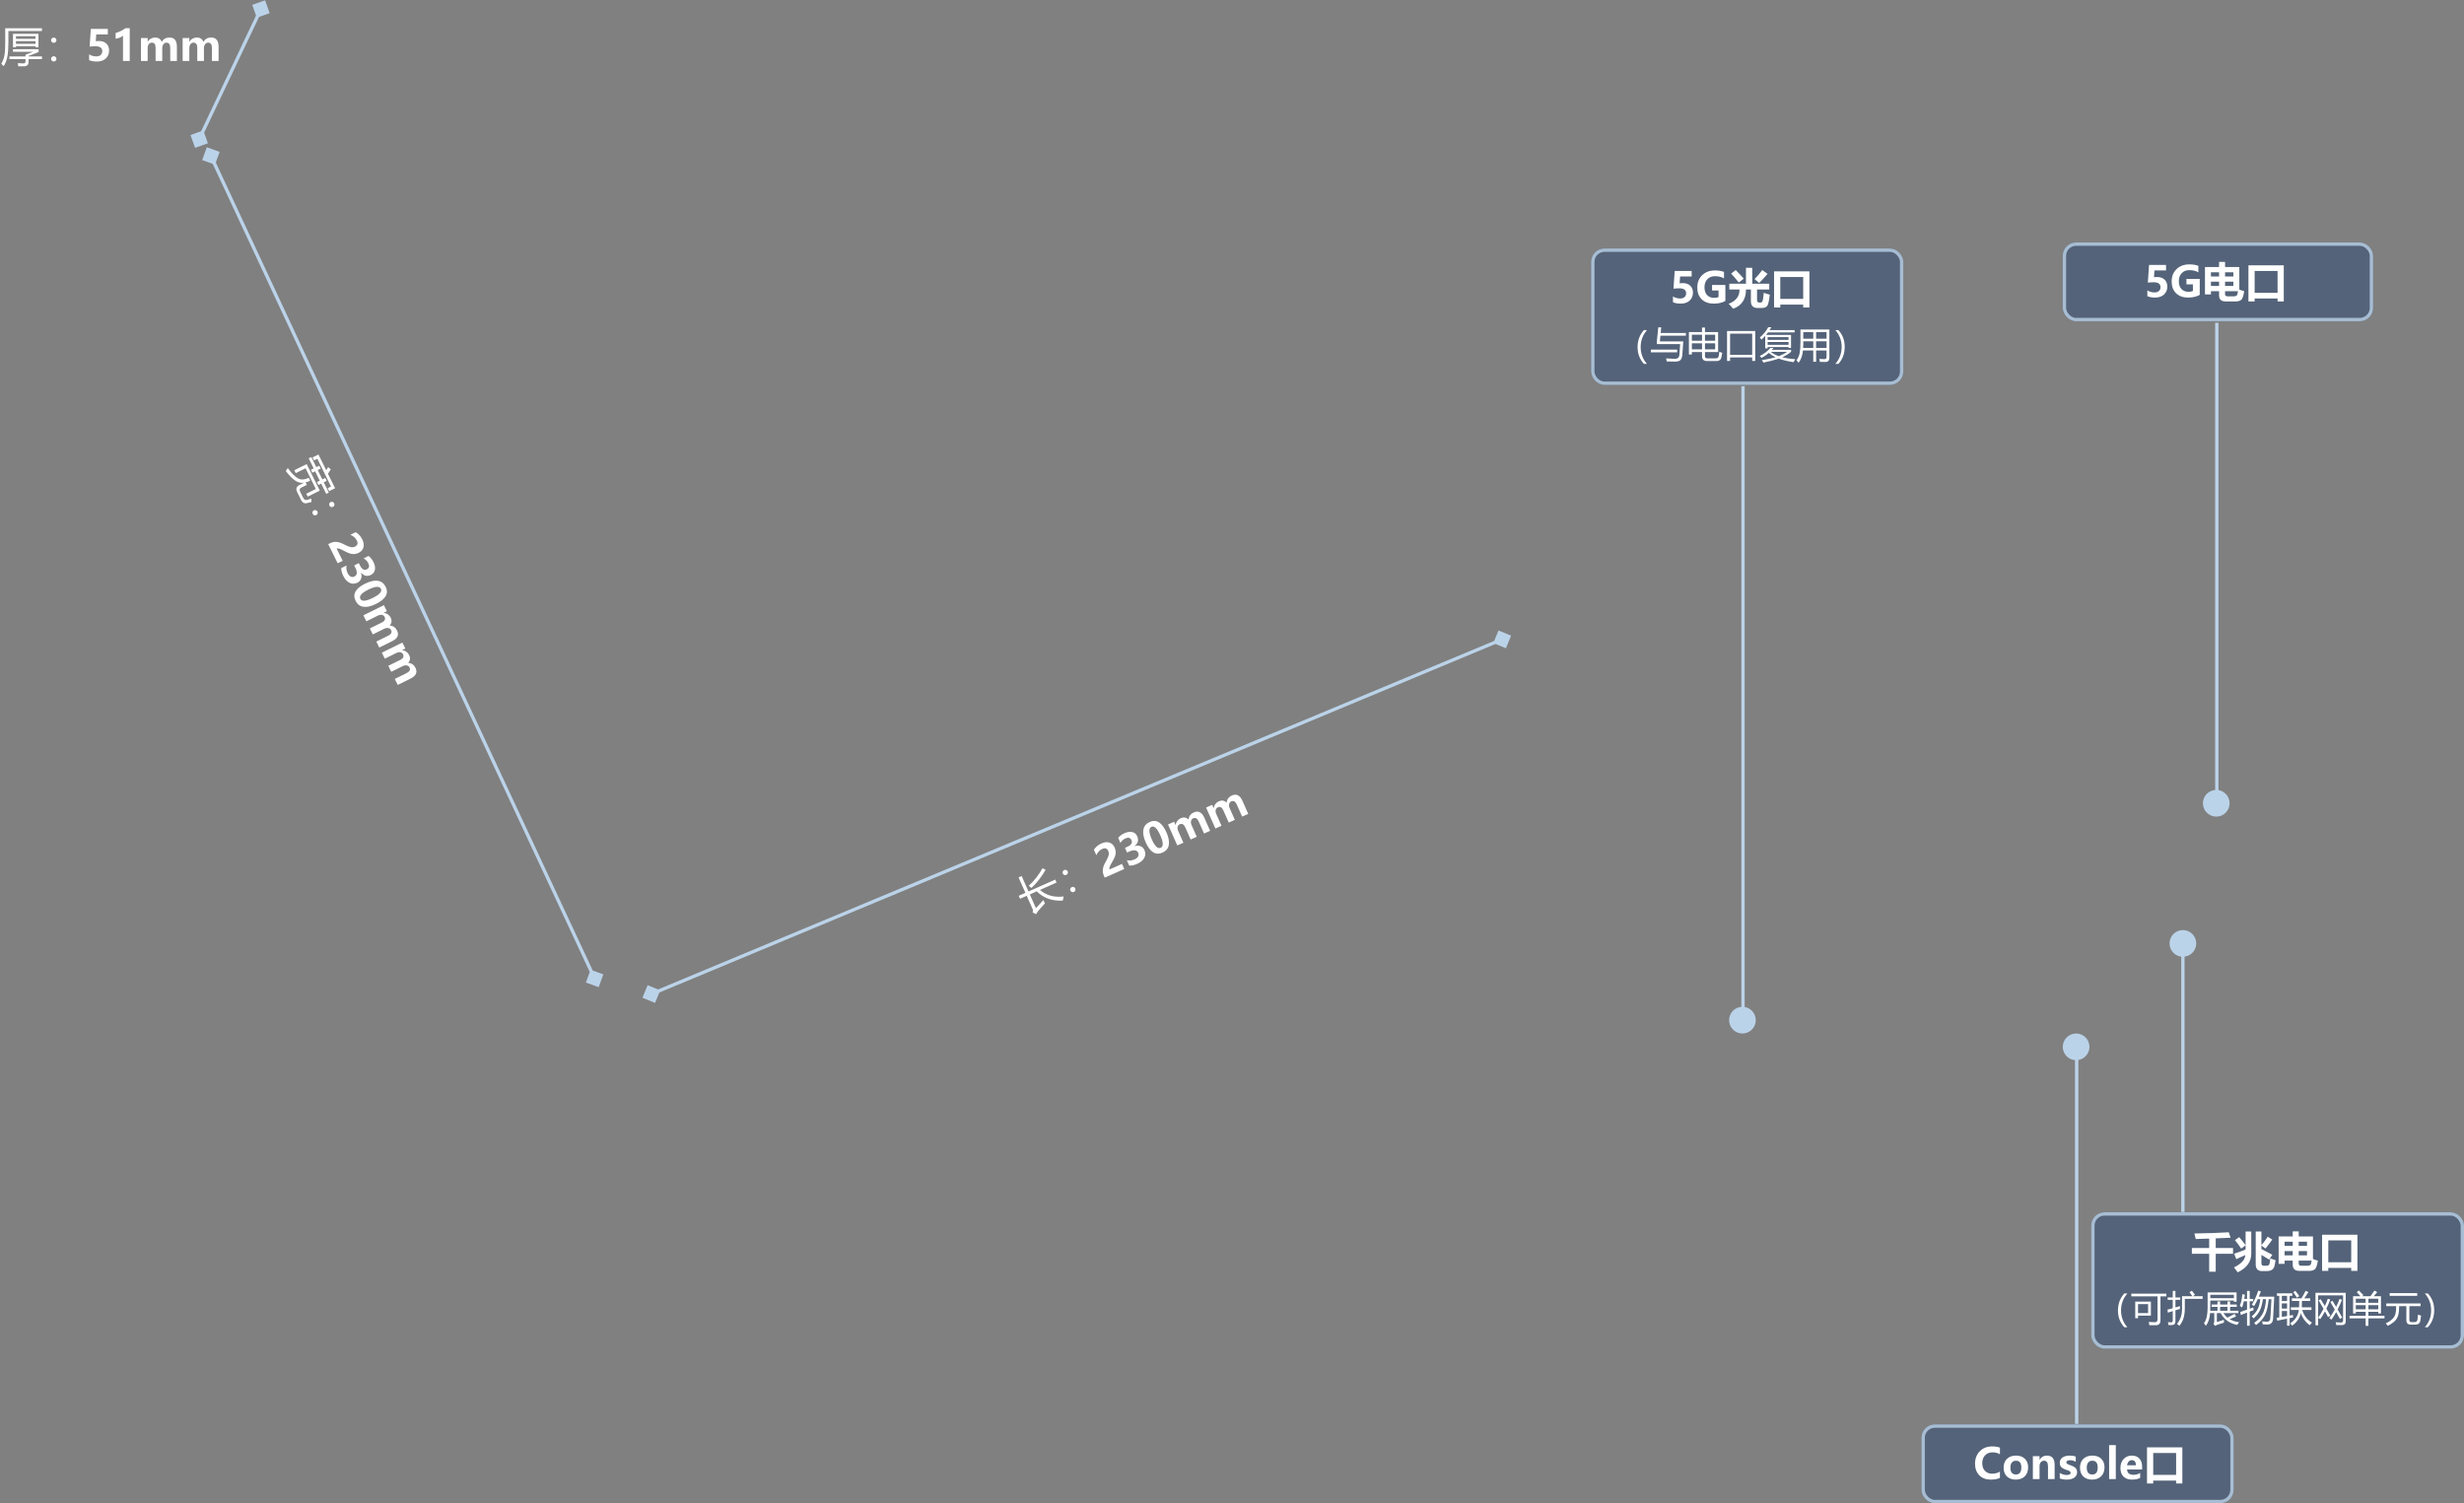 <svg width="813" height="496" viewBox="0 0 813 496" fill="none" xmlns="http://www.w3.org/2000/svg">
<rect x="0" y="0" width="813" height="496" fill="#808080" stroke="none"/>
<path d="M68.24 48.584L66.704 52.808L70.928 54.344L72.464 50.12L68.24 48.584ZM197.537 325.729L199.074 321.506L194.85 319.969L193.314 324.193L197.537 325.729ZM69.085 51.697L195.695 323.082L196.693 322.617L70.083 51.231L69.085 51.697Z" fill="#BBD3E9"/>
<path d="M498.587 209.74L494.431 208.03L492.72 212.186L496.876 213.897L498.587 209.74ZM211.976 329.22L216.133 330.931L217.843 326.774L213.687 325.064L211.976 329.22ZM495.442 210.455L214.698 327.489L215.122 328.505L495.865 211.471L495.442 210.455Z" fill="#BBD3E9"/>
<path d="M102.351 158.623C101.816 158.867 101.309 159.046 100.832 159.159L101.244 159.993L99.417 160.895C98.861 161.169 98.727 161.597 99.013 162.177L99.994 164.163C100.296 164.776 100.666 165.051 101.102 164.988C101.449 164.928 101.972 164.762 102.67 164.488C102.685 164.847 102.724 165.224 102.787 165.62C102.134 165.82 101.607 165.958 101.207 166.034C100.391 166.193 99.763 165.827 99.323 164.936L98.034 162.325C97.526 161.295 97.79 160.524 98.828 160.012L100.355 159.258C98.514 159.679 96.495 158.394 94.296 155.403C94.538 155.09 94.756 154.77 94.949 154.44C96.269 156.249 97.447 157.41 98.484 157.925C99.432 158.382 100.563 158.296 101.879 157.667L102.351 158.623ZM102.714 150.805L104.361 154.139L105.329 153.661L105.801 154.617L104.833 155.095L106.358 158.184L107.327 157.706L107.799 158.662L106.83 159.141L108.501 162.524L107.643 162.948L105.972 159.564L105.053 160.018L104.581 159.062L105.5 158.608L103.975 155.519L103.055 155.973L102.583 155.017L103.502 154.563L101.856 151.228L102.714 150.805ZM101.198 153.139L105.52 161.892L101.524 163.865L101.052 162.909L104.202 161.353L100.825 154.513L97.576 156.117L97.104 155.16L101.198 153.139ZM105.079 149.973L107.636 155.152C107.868 154.819 108.083 154.482 108.28 154.14L109.157 154.866C108.842 155.403 108.529 155.89 108.217 156.329L110.569 161.091L108.619 162.054L108.135 161.073L109.226 160.534L104.705 151.377L103.614 151.916L103.129 150.935L105.079 149.973ZM110.256 166.064C110.363 166.28 110.379 166.504 110.305 166.734C110.23 166.964 110.087 167.131 109.874 167.236C109.662 167.341 109.441 167.356 109.211 167.282C108.985 167.205 108.816 167.054 108.705 166.83C108.595 166.605 108.577 166.38 108.654 166.154C108.734 165.926 108.881 165.759 109.094 165.655C109.306 165.55 109.526 165.537 109.754 165.618C109.982 165.699 110.149 165.847 110.256 166.064ZM104.734 168.791C104.841 169.007 104.857 169.231 104.782 169.461C104.708 169.69 104.562 169.859 104.346 169.966C104.125 170.075 103.901 170.089 103.673 170.008C103.449 169.926 103.284 169.776 103.177 169.559C103.07 169.343 103.052 169.121 103.122 168.893C103.196 168.663 103.344 168.493 103.565 168.384C103.781 168.277 104.004 168.264 104.231 168.345C104.459 168.426 104.627 168.574 104.734 168.791ZM111.074 181.014L113.062 185.042L111.414 185.856L108.296 179.542L109.001 179.194C109.496 178.95 109.992 178.817 110.489 178.795C110.988 178.777 111.493 178.841 112.001 178.986C112.514 179.129 113.173 179.419 113.978 179.855C114.738 180.242 115.355 180.471 115.827 180.543C116.304 180.613 116.74 180.55 117.137 180.354C117.991 179.932 118.188 179.256 117.728 178.324C117.324 177.507 116.612 176.888 115.591 176.467L117.356 175.595C118.301 176.16 119.029 176.96 119.539 177.994C120.007 178.942 120.134 179.811 119.921 180.603C119.711 181.393 119.181 181.998 118.331 182.417C117.857 182.651 117.388 182.784 116.926 182.814C116.467 182.842 115.995 182.788 115.511 182.651C115.027 182.514 114.385 182.228 113.586 181.794C112.812 181.379 112.245 181.122 111.887 181.025C111.529 180.927 111.258 180.924 111.074 181.014ZM114.342 186.583C114.181 187.45 114.309 188.307 114.726 189.153C114.991 189.688 115.319 190.054 115.711 190.252C116.104 190.45 116.519 190.44 116.956 190.225C117.405 190.003 117.656 189.645 117.707 189.152C117.761 188.663 117.621 188.082 117.288 187.408L116.87 186.562L118.396 185.808L118.781 186.587C119.41 187.861 120.154 188.287 121.012 187.863C121.821 187.464 121.985 186.776 121.503 185.799C121.188 185.162 120.674 184.646 119.96 184.251L121.597 183.443C122.259 183.929 122.809 184.615 123.247 185.502C123.691 186.401 123.842 187.233 123.702 187.999C123.566 188.763 123.13 189.326 122.394 189.689C121.152 190.303 120.061 190.059 119.121 188.958L119.09 188.973C119.343 189.671 119.361 190.32 119.144 190.92C118.931 191.518 118.531 191.963 117.942 192.253C117.039 192.699 116.171 192.716 115.337 192.305C114.506 191.897 113.819 191.143 113.276 190.044C112.794 189.067 112.567 188.201 112.595 187.445L114.342 186.583ZM120.451 192.593C122.093 191.782 123.497 191.465 124.662 191.642C125.827 191.819 126.692 192.48 127.257 193.624C128.334 195.806 127.259 197.694 124.031 199.288C122.441 200.073 121.067 200.383 119.908 200.218C118.753 200.051 117.899 199.408 117.346 198.288C116.245 196.057 117.28 194.159 120.451 192.593ZM121.489 194.573C119.299 195.655 118.435 196.663 118.897 197.599C119.351 198.518 120.706 198.421 122.961 197.308C125.225 196.19 126.136 195.183 125.694 194.288C125.22 193.328 123.818 193.423 121.489 194.573ZM125.145 213.665L124.17 211.691L128.038 209.782C129.076 209.269 129.408 208.635 129.035 207.879C128.861 207.528 128.56 207.313 128.13 207.236C127.701 207.158 127.259 207.231 126.805 207.455L123.005 209.332L122.031 207.358L125.947 205.424C126.952 204.928 127.27 204.306 126.901 203.558C126.718 203.186 126.419 202.962 126.006 202.887C125.599 202.813 125.148 202.899 124.653 203.143L120.871 205.01L119.894 203.03L126.673 199.683L127.651 201.663L126.59 202.187L126.602 202.211C127.108 202.256 127.563 202.423 127.969 202.71C128.38 202.995 128.692 203.355 128.906 203.788C129.376 204.74 129.271 205.603 128.59 206.376C129.702 206.477 130.505 207.026 130.997 208.023C131.725 209.499 131.178 210.686 129.356 211.586L125.145 213.665ZM131.234 225.998L130.259 224.024L134.127 222.114C135.165 221.602 135.497 220.968 135.124 220.212C134.951 219.86 134.649 219.646 134.219 219.568C133.79 219.49 133.348 219.564 132.895 219.788L129.094 221.664L128.12 219.69L132.037 217.756C133.042 217.26 133.36 216.638 132.991 215.89C132.807 215.518 132.508 215.295 132.095 215.219C131.688 215.146 131.237 215.231 130.743 215.475L126.961 217.343L125.983 215.363L132.762 212.016L133.74 213.996L132.679 214.519L132.692 214.544C133.197 214.589 133.652 214.755 134.059 215.043C134.469 215.328 134.781 215.687 134.995 216.12C135.465 217.073 135.36 217.935 134.679 218.708C135.792 218.81 136.594 219.359 137.086 220.356C137.815 221.831 137.267 223.019 135.445 223.918L131.234 225.998Z" fill="white"/>
<path d="M4.284 11.161H12.692V15.591H11.708V15.249H5.269V15.591H4.284V11.161ZM3.108 18.612H8.413V18.052L10.97 17.081H4.271V16.233H12.747V17.177L9.425 18.448V18.612H13.854V19.487H9.425V20.458C9.425 21.397 8.905 21.87 7.866 21.88C7.465 21.88 6.854 21.875 6.034 21.866C5.989 21.501 5.938 21.16 5.884 20.841C6.485 20.895 7.087 20.923 7.688 20.923C8.172 20.923 8.413 20.708 8.413 20.28V19.487H3.108V18.612ZM2.767 13.882C2.767 15.723 2.671 17.236 2.479 18.421C2.27 19.697 1.846 20.841 1.208 21.852C0.971 21.552 0.711 21.283 0.429 21.046C0.93 20.198 1.272 19.291 1.454 18.325C1.636 17.359 1.728 15.964 1.728 14.141V9.329H13.841V10.231H2.767V13.882ZM5.269 14.456H11.708V13.581H5.269V14.456ZM11.708 11.954H5.269V12.815H11.708V11.954ZM17.737 12.398C17.979 12.398 18.186 12.482 18.359 12.651C18.533 12.82 18.619 13.023 18.619 13.259C18.619 13.496 18.535 13.702 18.366 13.875C18.198 14.043 17.988 14.128 17.737 14.128C17.487 14.128 17.277 14.043 17.108 13.875C16.94 13.702 16.855 13.496 16.855 13.259C16.855 13.023 16.942 12.82 17.115 12.651C17.288 12.482 17.496 12.398 17.737 12.398ZM17.737 18.557C17.979 18.557 18.186 18.642 18.359 18.81C18.533 18.979 18.619 19.184 18.619 19.425C18.619 19.672 18.533 19.879 18.359 20.048C18.186 20.212 17.979 20.294 17.737 20.294C17.496 20.294 17.288 20.212 17.115 20.048C16.942 19.879 16.855 19.672 16.855 19.425C16.855 19.184 16.942 18.979 17.115 18.81C17.288 18.642 17.496 18.557 17.737 18.557ZM29.406 19.849V17.942C30.14 18.389 30.922 18.612 31.751 18.612C32.375 18.612 32.863 18.459 33.214 18.154C33.569 17.844 33.747 17.427 33.747 16.903C33.747 15.805 32.995 15.256 31.491 15.256C30.935 15.256 30.295 15.297 29.57 15.379L29.967 9.534H35.572V11.352H31.751L31.601 13.581C31.979 13.549 32.328 13.533 32.647 13.533C33.681 13.533 34.497 13.816 35.094 14.381C35.695 14.946 35.996 15.711 35.996 16.677C35.996 17.744 35.634 18.617 34.909 19.296C34.185 19.97 33.2 20.307 31.956 20.307C30.949 20.307 30.099 20.155 29.406 19.849ZM42.805 9.302V20.123H40.583V11.79C40.31 12.027 39.936 12.241 39.462 12.432C38.988 12.619 38.553 12.735 38.156 12.781V10.887C39.405 10.523 40.485 9.994 41.397 9.302H42.805ZM58.37 20.123H56.169V15.809C56.169 14.652 55.747 14.073 54.904 14.073C54.512 14.073 54.187 14.248 53.927 14.599C53.667 14.95 53.537 15.379 53.537 15.884V20.123H51.336V15.755C51.336 14.633 50.919 14.073 50.085 14.073C49.67 14.073 49.338 14.242 49.087 14.579C48.841 14.912 48.718 15.354 48.718 15.905V20.123H46.51V12.562H48.718V13.745H48.745C49.009 13.312 49.36 12.977 49.798 12.74C50.235 12.498 50.696 12.378 51.179 12.378C52.241 12.378 52.967 12.854 53.359 13.806C53.943 12.854 54.79 12.378 55.902 12.378C57.547 12.378 58.37 13.394 58.37 15.427V20.123ZM72.124 20.123H69.923V15.809C69.923 14.652 69.501 14.073 68.658 14.073C68.266 14.073 67.94 14.248 67.681 14.599C67.421 14.95 67.291 15.379 67.291 15.884V20.123H65.09V15.755C65.09 14.633 64.673 14.073 63.839 14.073C63.424 14.073 63.092 14.242 62.841 14.579C62.595 14.912 62.472 15.354 62.472 15.905V20.123H60.264V12.562H62.472V13.745H62.499C62.763 13.312 63.114 12.977 63.552 12.74C63.989 12.498 64.45 12.378 64.933 12.378C65.995 12.378 66.721 12.854 67.113 13.806C67.697 12.854 68.544 12.378 69.656 12.378C71.301 12.378 72.124 13.394 72.124 15.427V20.123Z" fill="white"/>
<path d="M336.136 295.58L338.335 294.603L336.07 289.506L337.095 289.05L339.36 294.148L348.18 290.229L348.613 291.203L343.141 293.635C345.196 295.454 347.805 296.175 350.969 295.797C350.852 296.298 350.75 296.752 350.662 297.16C347.16 297.35 344.299 296.332 342.079 294.107L339.793 295.123L341.802 299.645C342.582 298.84 343.393 297.951 344.237 296.978C344.411 297.369 344.594 297.737 344.787 298.08C343.977 298.928 343.218 299.779 342.51 300.633C342.258 300.964 342.041 301.305 341.858 301.656L340.68 301.027C340.864 300.676 340.87 300.309 340.7 299.926L338.768 295.578L336.569 296.555L336.136 295.58ZM339.432 292.291C341.19 290.682 342.709 288.745 343.987 286.482L344.998 287.005C343.681 289.295 342.126 291.293 340.33 292.999C340.071 292.775 339.772 292.539 339.432 292.291ZM351.124 287.088C351.344 286.99 351.568 286.983 351.795 287.067C352.022 287.151 352.183 287.301 352.279 287.517C352.375 287.734 352.382 287.956 352.298 288.182C352.212 288.405 352.055 288.567 351.826 288.669C351.597 288.771 351.371 288.779 351.148 288.693C350.924 288.603 350.764 288.45 350.668 288.234C350.571 288.017 350.568 287.796 350.658 287.572C350.748 287.348 350.903 287.186 351.124 287.088ZM353.625 292.717C353.845 292.619 354.069 292.612 354.296 292.695C354.522 292.779 354.685 292.931 354.783 293.152C354.883 293.377 354.888 293.602 354.798 293.826C354.707 294.046 354.55 294.206 354.33 294.304C354.109 294.402 353.886 294.411 353.661 294.331C353.434 294.248 353.271 294.093 353.171 293.868C353.073 293.648 353.069 293.425 353.159 293.201C353.249 292.976 353.404 292.815 353.625 292.717ZM366.095 286.877L370.199 285.053L370.946 286.734L364.512 289.593L364.192 288.874C363.968 288.37 363.856 287.869 363.854 287.371C363.856 286.872 363.94 286.371 364.106 285.868C364.27 285.361 364.586 284.715 365.054 283.928C365.472 283.184 365.726 282.578 365.817 282.108C365.905 281.635 365.86 281.196 365.681 280.792C365.294 279.922 364.626 279.698 363.676 280.12C362.843 280.49 362.196 281.176 361.734 282.179L360.935 280.38C361.538 279.459 362.366 278.764 363.42 278.296C364.386 277.867 365.26 277.775 366.043 278.021C366.823 278.263 367.406 278.816 367.791 279.683C368.005 280.166 368.118 280.639 368.13 281.103C368.14 281.562 368.066 282.031 367.91 282.51C367.753 282.988 367.442 283.618 366.976 284.398C366.53 285.155 366.25 285.711 366.138 286.065C366.026 286.419 366.012 286.689 366.095 286.877ZM371.791 283.837C372.651 284.034 373.512 283.94 374.374 283.557C374.92 283.315 375.299 283.001 375.513 282.617C375.726 282.233 375.734 281.819 375.536 281.373C375.332 280.915 374.985 280.65 374.495 280.579C374.009 280.506 373.422 280.622 372.735 280.927L371.872 281.31L371.181 279.755L371.975 279.402C373.274 278.825 373.729 278.099 373.341 277.224C372.974 276.4 372.294 276.208 371.298 276.651C370.649 276.939 370.112 277.432 369.689 278.129L368.947 276.461C369.46 275.819 370.168 275.298 371.072 274.896C371.988 274.489 372.826 274.371 373.585 274.542C374.343 274.709 374.888 275.168 375.221 275.917C375.784 277.183 375.496 278.264 374.358 279.159L374.371 279.19C375.079 278.965 375.729 278.973 376.32 279.214C376.909 279.451 377.336 279.87 377.603 280.469C378.012 281.39 377.994 282.258 377.549 283.074C377.107 283.889 376.327 284.545 375.206 285.043C374.211 285.485 373.336 285.676 372.582 285.618L371.791 283.837ZM378.044 277.977C377.3 276.303 377.04 274.887 377.264 273.731C377.488 272.574 378.183 271.736 379.349 271.218C381.573 270.23 383.416 271.381 384.878 274.671C385.598 276.291 385.852 277.677 385.641 278.828C385.427 279.975 384.75 280.802 383.609 281.309C381.335 282.32 379.48 281.209 378.044 277.977ZM380.065 277.019C381.056 279.252 382.029 280.156 382.983 279.732C383.92 279.316 383.878 277.958 382.856 275.659C381.831 273.352 380.862 272.401 379.95 272.806C378.972 273.241 379.01 274.646 380.065 277.019ZM399.289 274.14L397.277 275.034L395.526 271.092C395.056 270.034 394.436 269.677 393.665 270.019C393.307 270.178 393.08 270.471 392.986 270.897C392.891 271.323 392.946 271.767 393.151 272.229L394.872 276.103L392.861 276.996L391.087 273.005C390.632 271.98 390.023 271.637 389.261 271.976C388.882 272.144 388.646 272.433 388.554 272.843C388.464 273.247 388.532 273.701 388.755 274.205L390.468 278.059L388.45 278.956L385.38 272.047L387.398 271.15L387.878 272.231L387.903 272.22C387.969 271.717 388.154 271.268 388.457 270.874C388.759 270.476 389.131 270.178 389.572 269.982C390.542 269.551 391.4 269.691 392.145 270.403C392.291 269.295 392.873 268.516 393.889 268.064C395.392 267.396 396.557 267.991 397.382 269.848L399.289 274.14ZM411.858 268.555L409.846 269.449L408.095 265.507C407.625 264.45 407.005 264.092 406.234 264.434C405.876 264.593 405.649 264.886 405.555 265.312C405.46 265.738 405.515 266.182 405.72 266.645L407.441 270.518L405.43 271.412L403.656 267.42C403.201 266.395 402.592 266.052 401.83 266.391C401.451 266.559 401.215 266.849 401.123 267.259C401.034 267.662 401.101 268.116 401.324 268.62L403.037 272.475L401.019 273.371L397.949 266.462L399.967 265.566L400.447 266.646L400.472 266.635C400.538 266.132 400.723 265.684 401.026 265.289C401.328 264.891 401.7 264.594 402.141 264.398C403.112 263.966 403.969 264.107 404.714 264.818C404.86 263.711 405.442 262.931 406.458 262.48C407.961 261.812 409.126 262.406 409.951 264.264L411.858 268.555Z" fill="white"/>
<path d="M87.46 0.104L83.227 1.613L84.736 5.847L88.97 4.338L87.46 0.104ZM64.368 48.784L68.602 47.275L67.093 43.041L62.859 44.551L64.368 48.784ZM85.601 2.74L65.233 45.677L66.228 46.149L86.596 3.212L85.601 2.74Z" fill="#BBD3E9"/>
<rect x="525" y="82" width="103" height="45" rx="4.404" fill="#385075" fill-opacity="0.6"/>
<rect x="525.55" y="82.55" width="101.899" height="43.899" rx="3.853" stroke="#BBD3E9" stroke-opacity="0.8" stroke-width="1.101"/>
<rect x="680.614" y="80" width="102.389" height="26" rx="4.404" fill="#385075" fill-opacity="0.6"/>
<rect x="681.164" y="80.55" width="101.288" height="24.899" rx="3.853" stroke="#BBD3E9" stroke-opacity="0.8" stroke-width="1.101"/>
<rect x="690" y="400" width="123" height="45" rx="4.404" fill="#385075" fill-opacity="0.6"/>
<rect x="690.55" y="400.55" width="121.899" height="43.899" rx="3.853" stroke="#BBD3E9" stroke-opacity="0.8" stroke-width="1.101"/>
<rect x="634" y="470" width="103" height="26" rx="4.404" fill="#385075" fill-opacity="0.6"/>
<rect x="634.55" y="470.55" width="101.899" height="24.899" rx="3.853" stroke="#BBD3E9" stroke-opacity="0.8" stroke-width="1.101"/>
<path d="M575.106 127.43L575.106 338.813" stroke="#BBD3E9" stroke-width="1.101"/>
<path d="M731.441 106.512L731.441 262.297" stroke="#BBD3E9" stroke-width="1.101"/>
<path d="M720.248 311.289L720.248 399.916" stroke="#BBD3E9" stroke-width="1.101"/>
<path d="M685.201 469.827L685.201 348.722" stroke="#BBD3E9" stroke-width="1.101"/>
<circle cx="731.258" cy="265.049" r="3.853" fill="#BBD3E9" stroke="#BBD3E9" stroke-width="1.101"/>
<circle cx="720.248" cy="311.289" r="3.853" fill="#BBD3E9" stroke="#BBD3E9" stroke-width="1.101"/>
<circle cx="574.922" cy="336.611" r="3.853" fill="#BBD3E9" stroke="#BBD3E9" stroke-width="1.101"/>
<circle cx="685.018" cy="345.419" r="3.853" fill="#BBD3E9" stroke="#BBD3E9" stroke-width="1.101"/>
<path d="M552.002 99.727V97.819C552.736 98.266 553.517 98.489 554.347 98.489C554.971 98.489 555.459 98.337 555.81 98.031C556.165 97.721 556.343 97.304 556.343 96.78C556.343 95.682 555.591 95.133 554.087 95.133C553.531 95.133 552.891 95.174 552.166 95.256L552.563 89.411H558.168V91.23H554.347L554.197 93.458C554.575 93.426 554.923 93.41 555.242 93.41C556.277 93.41 557.093 93.693 557.69 94.258C558.291 94.823 558.592 95.588 558.592 96.555C558.592 97.621 558.23 98.494 557.505 99.173C556.781 99.847 555.796 100.185 554.552 100.185C553.545 100.185 552.695 100.032 552.002 99.727ZM569.29 99.289C568.256 99.886 566.984 100.185 565.476 100.185C563.79 100.185 562.459 99.711 561.484 98.763C560.508 97.815 560.021 96.518 560.021 94.873C560.021 93.205 560.556 91.849 561.627 90.806C562.703 89.757 564.118 89.233 565.872 89.233C567.003 89.233 567.989 89.393 568.832 89.712V91.852C568.012 91.373 567.009 91.134 565.824 91.134C564.804 91.134 563.976 91.466 563.343 92.132C562.71 92.797 562.393 93.674 562.393 94.764C562.393 95.871 562.678 96.735 563.247 97.355C563.822 97.974 564.603 98.284 565.592 98.284C566.18 98.284 566.661 98.193 567.034 98.011V95.837H564.895V94.025H569.29V99.289ZM581.95 96.616C582.734 96.88 583.4 97.09 583.947 97.245C583.71 99.369 583.402 100.629 583.024 101.025C582.65 101.422 582.055 101.62 581.24 101.62H579.913C578.446 101.62 577.712 100.873 577.712 99.378V95.522H576.092C576.087 98.758 574.672 100.873 571.847 101.866C571.327 101.21 570.831 100.668 570.357 100.239C572.809 99.31 574.005 97.737 573.946 95.522H570.589V93.622H576.085V88.358H578.163V93.622H583.769V95.522H579.736V98.954C579.736 99.537 579.982 99.829 580.474 99.829H580.802C581.176 99.829 581.429 99.67 581.561 99.351C581.693 99.032 581.823 98.12 581.95 96.616ZM581.472 89.11L583.208 90.368C582.032 91.735 581.107 92.733 580.433 93.362L578.929 92.077C579.695 91.339 580.542 90.35 581.472 89.11ZM572.708 89.11C573.802 90.213 574.686 91.161 575.361 91.954L573.706 93.212C572.795 92.064 571.956 91.084 571.191 90.272L572.708 89.11ZM585.355 101.47V89.534H597.017V101.47H594.966V100.499H587.406V101.47H585.355ZM594.966 91.407H587.406V98.626H594.966V91.407ZM542.413 120.062C541.019 118.539 540.322 116.695 540.322 114.531C540.322 112.34 541.019 110.473 542.413 108.93H543.421C542.034 110.512 541.341 112.375 541.341 114.52C541.341 116.633 542.031 118.48 543.409 120.062H542.413ZM546.679 113.529V112.639L547.148 108.01H548.12L547.939 109.873H556.253V110.764H547.857L547.675 112.639H555.398C555.304 114.279 555.198 115.807 555.081 117.221C554.972 118.049 554.734 118.607 554.366 118.896C554.015 119.178 553.427 119.318 552.603 119.318C551.833 119.311 550.945 119.295 549.937 119.271C549.89 119.006 549.823 118.666 549.738 118.252C550.925 118.338 551.812 118.385 552.398 118.393C553.445 118.463 554.015 118.053 554.109 117.162C554.21 116.123 554.296 114.912 554.366 113.529H546.679ZM544.698 115.357H553.382V116.248H544.698V115.357ZM557.261 109.568H561.585V108.068H562.558V109.568H566.894V116.154H562.558V117.525C562.558 118.002 562.808 118.24 563.308 118.24H566.05C566.581 118.24 566.906 118.064 567.023 117.713C567.148 117.33 567.238 116.779 567.292 116.061C567.519 116.162 567.843 116.283 568.265 116.424C568.171 117.049 568.066 117.584 567.948 118.029C567.753 118.764 567.222 119.131 566.355 119.131H563.238C562.136 119.131 561.585 118.592 561.585 117.514V116.154H558.234V116.963H557.261V109.568ZM565.921 115.275V113.271H562.558V115.275H565.921ZM558.234 115.275H561.585V113.271H558.234V115.275ZM565.921 110.447H562.558V112.439H565.921V110.447ZM558.234 112.439H561.585V110.447H558.234V112.439ZM569.835 109.217H579.14V119.084H578.132V117.947H570.843V119.084H569.835V109.217ZM578.132 117.068V110.096H570.843V117.068H578.132ZM580.652 111.326C581.769 110.451 582.695 109.334 583.429 107.975H584.46C584.273 108.303 584.079 108.619 583.88 108.924H592.124V109.674H583.359C583.148 109.963 582.929 110.24 582.702 110.506H590.952V114.818H590.132V114.514H583.241V114.936H582.433V110.822C582.038 111.264 581.624 111.678 581.191 112.064C581.058 111.838 580.878 111.592 580.652 111.326ZM580.652 117.455C582.089 116.752 583.245 115.865 584.12 114.795H585.163C584.991 115.014 584.816 115.225 584.636 115.428H590.976V116.061C590.218 116.736 589.249 117.34 588.07 117.871C589.292 118.191 590.718 118.412 592.347 118.533C592.136 118.885 591.952 119.205 591.796 119.494C589.894 119.229 588.263 118.84 586.904 118.328C585.513 118.812 583.831 119.248 581.859 119.635C581.71 119.377 581.531 119.111 581.32 118.838C583.257 118.518 584.769 118.201 585.855 117.889C584.976 117.467 584.24 116.98 583.646 116.43C582.904 117.098 582.097 117.654 581.226 118.1C581.054 117.873 580.863 117.658 580.652 117.455ZM583.241 113.787H590.132V112.85H583.241V113.787ZM590.132 111.232H583.241V112.158H590.132V111.232ZM589.628 116.107H584.296C584.98 116.678 585.857 117.15 586.927 117.525C588.013 117.104 588.913 116.631 589.628 116.107ZM598.288 119.377V115.65H594.878C594.745 117.275 594.273 118.623 593.46 119.693C593.257 119.436 593.027 119.166 592.769 118.885C593.277 118.166 593.62 117.369 593.8 116.494C593.972 115.65 594.058 114.455 594.058 112.908V108.725H603.609V118.041C603.609 118.971 603.167 119.436 602.284 119.436C601.745 119.436 601.14 119.424 600.468 119.4C600.429 119.143 600.37 118.818 600.292 118.428C600.972 118.475 601.523 118.498 601.945 118.498C602.429 118.498 602.671 118.268 602.671 117.807V115.65H599.226V119.377H598.288ZM599.226 114.807H602.671V112.615H599.226V114.807ZM602.671 109.592H599.226V111.771H602.671V109.592ZM594.943 114.807H598.288V112.615H594.995C595.019 113.373 595.001 114.104 594.943 114.807ZM594.995 109.592V111.771H598.288V109.592H594.995ZM606.585 120.062H605.577C606.964 118.484 607.657 116.617 607.657 114.461C607.657 112.344 606.968 110.5 605.589 108.93H606.585C607.972 110.441 608.665 112.285 608.665 114.461C608.665 116.66 607.972 118.527 606.585 120.062Z" fill="white"/>
<path d="M708.521 97.727V95.819C709.255 96.266 710.036 96.489 710.866 96.489C711.49 96.489 711.978 96.337 712.329 96.031C712.684 95.721 712.862 95.304 712.862 94.78C712.862 93.682 712.11 93.133 710.606 93.133C710.05 93.133 709.41 93.174 708.685 93.256L709.082 87.411H714.687V89.23H710.866L710.715 91.458C711.094 91.426 711.442 91.41 711.761 91.41C712.796 91.41 713.612 91.693 714.209 92.258C714.81 92.823 715.111 93.588 715.111 94.555C715.111 95.621 714.749 96.494 714.024 97.173C713.299 97.847 712.315 98.185 711.071 98.185C710.064 98.185 709.214 98.032 708.521 97.727ZM725.809 97.289C724.775 97.886 723.503 98.185 721.995 98.185C720.309 98.185 718.978 97.711 718.003 96.763C717.027 95.815 716.54 94.518 716.54 92.873C716.54 91.205 717.075 89.849 718.146 88.806C719.222 87.757 720.637 87.233 722.391 87.233C723.521 87.233 724.508 87.393 725.351 87.712V89.852C724.531 89.373 723.528 89.134 722.343 89.134C721.323 89.134 720.495 89.466 719.862 90.132C719.228 90.797 718.912 91.674 718.912 92.764C718.912 93.871 719.197 94.735 719.766 95.355C720.34 95.974 721.122 96.284 722.111 96.284C722.699 96.284 723.18 96.193 723.553 96.011V93.837H721.414V92.025H725.809V97.289ZM738.866 88.108V95.539C739.308 95.726 739.846 95.906 740.479 96.079C740.233 97.683 739.889 98.649 739.447 98.978C739.005 99.306 738.419 99.47 737.69 99.47H734.409C732.923 99.47 732.18 98.795 732.18 97.446V96.079H729.501V97.145H727.532V88.108H732.18V86.427H734.163V88.108H738.866ZM736.897 89.831H734.163V91.226H736.897V89.831ZM729.501 89.831V91.226H732.18V89.831H729.501ZM736.897 94.356V92.948H734.163V94.356H736.897ZM729.501 94.356H732.18V92.948H729.501V94.356ZM734.997 97.774H737.047C737.385 97.774 737.651 97.717 737.847 97.603C738.043 97.485 738.169 97.326 738.223 97.125C738.283 96.92 738.353 96.571 738.435 96.079H734.163V97.05C734.163 97.533 734.441 97.774 734.997 97.774ZM741.874 99.47V87.534H753.536V99.47H751.485V98.499H743.924V99.47H741.874ZM751.485 89.407H743.924V96.626H751.485V89.407Z" fill="white"/>
<path d="M723.205 411.78H728.92V408.683L724.477 408.826C724.385 408.352 724.24 407.742 724.039 406.994C728.423 406.94 732.206 406.808 735.387 406.598L735.988 408.403L731.08 408.608V411.78H736.795V413.694H731.08V419.614H728.92V413.694H723.205V411.78ZM749.072 415.239C749.601 415.421 750.184 415.612 750.822 415.813C750.713 416.587 750.585 417.251 750.439 417.802C750.298 418.353 750.011 418.759 749.578 419.019C749.15 419.279 748.548 419.408 747.773 419.408H746.311C744.952 419.408 744.273 418.643 744.273 417.112V406.352H746.16V410.857C746.83 410.096 747.527 409.159 748.252 408.047L749.729 409.031C748.926 410.153 748.184 411.132 747.5 411.971L746.16 410.987V412.135C747.268 412.7 748.466 413.329 749.756 414.022L748.717 415.621C747.974 415.147 747.122 414.632 746.16 414.076V416.797C746.16 417.362 746.406 417.645 746.898 417.645H747.773C748.234 417.645 748.544 417.515 748.703 417.255C748.863 416.991 748.986 416.319 749.072 415.239ZM737.424 409.196L738.832 408.198C739.771 409.328 740.473 410.219 740.938 410.87V406.352H742.811V413.707C742.811 416.323 741.325 418.36 738.354 419.819C738.226 419.618 737.811 419.076 737.109 418.192C739.516 417.016 740.762 415.656 740.849 414.111C739.924 414.562 738.932 415.015 737.875 415.471L737.15 413.666C738.75 413.138 740.012 412.677 740.938 412.285V410.905L739.475 411.971C738.818 410.987 738.135 410.061 737.424 409.196ZM763.168 407.979V415.409C763.61 415.596 764.148 415.776 764.781 415.949C764.535 417.554 764.191 418.52 763.749 418.848C763.307 419.176 762.721 419.34 761.992 419.34H758.711C757.225 419.34 756.482 418.666 756.482 417.317V415.949H753.803V417.016H751.834V407.979H756.482V406.297H758.465V407.979H763.168ZM761.199 409.701H758.465V411.096H761.199V409.701ZM753.803 409.701V411.096H756.482V409.701H753.803ZM761.199 414.227V412.819H758.465V414.227H761.199ZM753.803 414.227H756.482V412.819H753.803V414.227ZM759.299 417.645H761.35C761.687 417.645 761.953 417.588 762.149 417.474C762.345 417.355 762.471 417.196 762.525 416.995C762.585 416.79 762.655 416.442 762.737 415.949H758.465V416.92C758.465 417.403 758.743 417.645 759.299 417.645ZM766.176 419.34V407.405H777.838V419.34H775.787V418.369H768.227V419.34H766.176ZM775.787 409.278H768.227V416.496H775.787V409.278ZM700.914 437.933C699.52 436.409 698.822 434.566 698.822 432.402C698.822 430.21 699.52 428.343 700.914 426.8H701.922C700.535 428.382 699.842 430.245 699.842 432.39C699.842 434.503 700.531 436.351 701.91 437.933H700.914ZM704.523 429.478H709.691V434.107H705.449V434.939H704.523V429.478ZM703.223 426.853H714.801V427.743H712.855V435.677C712.855 436.732 712.344 437.263 711.32 437.271C710.586 437.271 709.871 437.267 709.176 437.259C709.137 436.9 709.074 436.544 708.988 436.193C709.871 436.255 710.543 436.286 711.004 436.286C711.582 436.286 711.871 435.974 711.871 435.349V427.743H703.223V426.853ZM708.766 430.31H705.449V433.275H708.766V430.31ZM715.164 432.126C715.742 431.974 716.32 431.818 716.898 431.657V428.904H715.223V428.107H716.898V425.939H717.789V428.107H719.371V428.904H717.789V431.4C718.281 431.259 718.773 431.115 719.266 430.966C719.273 431.357 719.281 431.665 719.289 431.892C718.785 432.036 718.285 432.183 717.789 432.331V435.935C717.789 436.786 717.383 437.216 716.57 437.224C716.336 437.232 715.977 437.232 715.492 437.224C715.445 436.904 715.391 436.583 715.328 436.263C715.789 436.302 716.145 436.322 716.395 436.322C716.73 436.322 716.898 436.142 716.898 435.782V432.607C716.355 432.775 715.816 432.947 715.281 433.122L715.164 432.126ZM720.883 428.575V431.763C720.883 434.169 720.285 436.068 719.09 437.458C718.863 437.255 718.598 437.044 718.293 436.825C719.41 435.513 719.969 433.872 719.969 431.904V427.708H723.367C723.098 427.286 722.789 426.841 722.441 426.372L723.215 425.892C723.598 426.353 723.938 426.802 724.234 427.24L723.52 427.708H726.766V428.575H720.883ZM729.742 430.439H731.664V429.419H732.531V430.439H734.957V429.419H735.824V430.439H738.016V431.212H735.824V432.501H738.566V433.275H733.627C733.982 433.853 734.416 434.351 734.928 434.769C735.537 434.476 736.328 434.064 737.301 433.532L737.793 434.388C736.969 434.732 736.26 435.029 735.666 435.279C736.541 435.79 737.59 436.122 738.812 436.275C738.57 436.587 738.352 436.884 738.156 437.165C735.594 436.634 733.779 435.337 732.713 433.275H731.465V436.216C731.566 436.185 732.344 435.939 733.797 435.478C733.781 435.775 733.781 436.087 733.797 436.415C733.086 436.618 732.379 436.845 731.676 437.095C731.496 437.165 731.215 437.294 730.832 437.482L730.316 436.767C730.504 436.642 730.598 436.372 730.598 435.958V433.275H729.209C729.143 434.876 728.691 436.271 727.855 437.458C727.66 437.193 727.438 436.915 727.188 436.626C728 435.572 728.406 433.857 728.406 431.482V426.443H737.969V429.525H737.078V429.126H729.297V430.685C729.297 431.349 729.283 431.954 729.256 432.501H731.664V431.212H729.742V430.439ZM737.078 427.216H729.297V428.353H737.078V427.216ZM732.531 432.501H734.957V431.212H732.531V432.501ZM742.996 430.497C743.77 429.31 744.477 427.763 745.117 425.857L745.973 426.115C745.75 426.736 745.527 427.314 745.305 427.849H750.391C750.234 430.997 750.105 433.407 750.004 435.079C749.918 436.384 749.293 437.036 748.129 437.036C747.691 437.036 747.176 437.025 746.582 437.001C746.543 436.712 746.488 436.38 746.418 436.005C747.098 436.083 747.637 436.122 748.035 436.122C748.668 436.122 749.016 435.763 749.078 435.044C749.219 433.396 749.344 431.275 749.453 428.681H748.557C748.354 430.673 748.023 432.243 747.566 433.392C746.941 434.876 745.879 436.15 744.379 437.212C744.207 436.97 744.008 436.732 743.781 436.497C745.242 435.466 746.254 434.282 746.816 432.947C747.27 431.849 747.561 430.427 747.689 428.681H746.646C746.436 430.173 746.121 431.372 745.703 432.279C745.188 433.302 744.48 434.22 743.582 435.032C743.387 434.782 743.184 434.552 742.973 434.341C743.863 433.568 744.523 432.755 744.953 431.904C745.371 431.036 745.648 429.962 745.785 428.681H744.941C744.543 429.568 744.145 430.322 743.746 430.943C743.551 430.81 743.301 430.661 742.996 430.497ZM739.176 432.9C739.895 432.661 740.641 432.407 741.414 432.138V429.372H740.354C740.197 430.115 740.008 430.794 739.785 431.411C739.535 431.232 739.281 431.06 739.023 430.896C739.461 429.825 739.738 428.54 739.855 427.04L740.699 427.181C740.645 427.669 740.578 428.138 740.5 428.587H741.414V425.95H742.293V428.587H743.453V429.372H742.293V431.827C742.676 431.687 743.066 431.544 743.465 431.4C743.504 431.743 743.547 432.04 743.594 432.29C743.207 432.431 742.773 432.591 742.293 432.771V437.435H741.414V433.105C740.789 433.339 740.102 433.603 739.352 433.896L739.176 432.9ZM751.152 434.833C751.449 434.786 751.746 434.738 752.043 434.687V427.568H751.281V426.747H756.344V427.568H755.465V434.083C755.82 434.017 756.176 433.95 756.531 433.884C756.547 434.204 756.574 434.478 756.613 434.704C756.242 434.779 755.859 434.855 755.465 434.933V437.411H754.609V435.109C753.605 435.312 752.527 435.532 751.375 435.771L751.152 434.833ZM755.875 431.376H758.582C758.613 430.806 758.627 430.099 758.623 429.255H756.203V428.388H759.367C759.719 427.825 760.18 427.001 760.75 425.915L761.664 426.349C761.18 427.103 760.729 427.782 760.311 428.388H762.273V429.255H759.531C759.531 430.103 759.518 430.81 759.49 431.376H762.672V432.243H759.607C760.205 434.111 761.281 435.497 762.836 436.404C762.555 436.685 762.305 436.978 762.086 437.282C760.699 436.232 759.723 434.915 759.156 433.333C758.727 435.009 757.777 436.365 756.309 437.4C756.066 437.095 755.848 436.841 755.652 436.638C757.281 435.611 758.234 434.146 758.512 432.243H755.875V431.376ZM754.609 434.241V432.583H752.898V434.54C753.473 434.443 754.043 434.343 754.609 434.241ZM752.898 431.786H754.609V430.075H752.898V431.786ZM752.898 429.279H754.609V427.568H752.898V429.279ZM756.648 426.396L757.328 425.915C757.797 426.447 758.238 427.029 758.652 427.661L757.891 428.189C757.562 427.65 757.148 427.052 756.648 426.396ZM765.016 429.044L765.707 428.681C766.172 429.419 766.635 430.173 767.096 430.943C767.475 430.126 767.801 429.314 768.074 428.505L768.871 428.798C768.484 429.849 768.059 430.847 767.594 431.792C768.043 432.558 768.488 433.341 768.93 434.142L768.133 434.564C767.809 433.947 767.475 433.325 767.131 432.7C766.65 433.603 766.133 434.454 765.578 435.255L764.875 434.851V437.294H763.996V426.583H773.98V435.982C773.98 436.818 773.531 437.236 772.633 437.236C772.133 437.236 771.535 437.228 770.84 437.212C770.801 436.962 770.746 436.657 770.676 436.298C771.332 436.353 771.891 436.38 772.352 436.38C772.852 436.38 773.102 436.165 773.102 435.736V427.427H764.875V434.798C765.547 433.81 766.139 432.823 766.65 431.839C766.131 430.913 765.586 429.982 765.016 429.044ZM768.918 429.607L769.598 429.208C769.988 429.841 770.393 430.511 770.811 431.218C771.26 430.323 771.641 429.443 771.953 428.575L772.75 428.88C772.309 429.993 771.826 431.056 771.303 432.068C771.795 432.911 772.305 433.806 772.832 434.751L772.047 435.197C771.656 434.454 771.25 433.704 770.828 432.947C770.344 433.814 769.828 434.638 769.281 435.419L768.566 434.962C769.238 433.99 769.832 433.032 770.348 432.091C769.891 431.271 769.414 430.443 768.918 429.607ZM775.234 434.165H780.543V432.841H777.297V433.392H776.406V427.708H778.838C778.463 427.271 778.059 426.822 777.625 426.361L778.293 425.81C778.871 426.365 779.379 426.876 779.816 427.345L779.383 427.708H782.131C782.561 427.138 782.996 426.517 783.438 425.845L784.375 426.349C783.973 426.837 783.584 427.29 783.209 427.708H785.605V433.392H784.715V432.841H781.457V434.165H786.766V435.009H781.457V437.482H780.543V435.009H775.234V434.165ZM781.457 432.021H784.715V430.661H781.457V432.021ZM777.297 432.021H780.543V430.661H777.297V432.021ZM784.715 428.529H781.457V429.865H784.715V428.529ZM777.297 429.865H780.543V428.529H777.297V429.865ZM787.352 430.087H798.672V430.978H794.969V435.548C794.969 436.009 795.203 436.24 795.672 436.24H796.68C797.242 436.24 797.562 435.982 797.641 435.466C797.711 435.029 797.77 434.474 797.816 433.802C798.129 433.911 798.469 434.009 798.836 434.095C798.758 434.767 798.676 435.329 798.59 435.782C798.434 436.642 797.867 437.072 796.891 437.072H795.461C794.477 437.072 793.984 436.591 793.984 435.63V430.978H791.594V431.353C791.594 433.009 791.344 434.236 790.844 435.032C790.344 435.9 789.355 436.708 787.879 437.458C787.598 437.115 787.367 436.853 787.188 436.673C788.539 436.009 789.449 435.31 789.918 434.575C790.379 433.872 790.609 432.814 790.609 431.4V430.978H787.352V430.087ZM788.477 426.677H797.57V427.568H788.477V426.677ZM801.086 437.933H800.078C801.465 436.355 802.158 434.488 802.158 432.331C802.158 430.214 801.469 428.37 800.09 426.8H801.086C802.473 428.312 803.166 430.156 803.166 432.331C803.166 434.531 802.473 436.398 801.086 437.933Z" fill="white"/>
<path d="M659.883 487.646C659.113 488.024 658.108 488.213 656.869 488.213C655.274 488.213 654.007 487.737 653.068 486.785C652.134 485.828 651.667 484.554 651.667 482.963C651.667 481.291 652.188 479.924 653.232 478.862C654.28 477.795 655.631 477.262 657.286 477.262C658.32 477.262 659.186 477.397 659.883 477.665V479.846C659.168 479.427 658.357 479.217 657.45 479.217C656.415 479.217 655.588 479.548 654.968 480.208C654.349 480.869 654.039 481.733 654.039 482.799C654.039 483.838 654.333 484.675 654.921 485.308C655.508 485.941 656.304 486.258 657.306 486.258C658.25 486.258 659.109 486.03 659.883 485.575V487.646ZM661.093 484.283C661.093 483.038 661.465 482.061 662.208 481.35C662.955 480.639 663.958 480.284 665.215 480.284C666.432 480.284 667.398 480.634 668.114 481.336C668.829 482.034 669.187 482.972 669.187 484.153C669.187 485.392 668.82 486.379 668.087 487.113C667.353 487.846 666.359 488.213 665.106 488.213C663.876 488.213 662.898 487.862 662.173 487.161C661.453 486.454 661.093 485.495 661.093 484.283ZM663.329 484.255C663.329 485.764 663.944 486.518 665.174 486.518C666.355 486.518 666.945 485.743 666.945 484.194C666.945 482.717 666.35 481.979 665.161 481.979C664.582 481.979 664.131 482.177 663.807 482.574C663.488 482.97 663.329 483.531 663.329 484.255ZM677.93 488.029H675.736V483.811C675.736 482.59 675.296 481.979 674.417 481.979C673.997 481.979 673.649 482.143 673.371 482.471C673.093 482.795 672.954 483.209 672.954 483.715V488.029H670.746V480.468H672.954V481.671H672.981C673.533 480.746 674.344 480.284 675.415 480.284C677.092 480.284 677.93 481.323 677.93 483.401V488.029ZM679.626 485.998C680.382 486.459 681.123 486.689 681.847 486.689C682.759 486.689 683.214 486.445 683.214 485.957C683.214 485.611 682.839 485.322 682.087 485.089C681.148 484.798 680.503 484.474 680.152 484.119C679.801 483.759 679.626 483.273 679.626 482.662C679.626 481.92 679.926 481.339 680.528 480.919C681.13 480.495 681.918 480.284 682.893 480.284C683.586 480.284 684.254 480.386 684.896 480.591V482.328C684.308 481.981 683.661 481.808 682.955 481.808C682.604 481.808 682.321 481.872 682.107 481.999C681.893 482.122 681.786 482.286 681.786 482.492C681.786 482.838 682.105 483.118 682.743 483.332C683.426 483.56 683.939 483.768 684.281 483.954C684.627 484.141 684.889 484.387 685.067 484.693C685.249 484.998 685.34 485.351 685.34 485.752C685.34 486.532 685.028 487.138 684.404 487.571C683.78 487.999 682.946 488.213 681.902 488.213C681.082 488.213 680.323 488.083 679.626 487.824V485.998ZM686.291 484.283C686.291 483.038 686.662 482.061 687.405 481.35C688.152 480.639 689.155 480.284 690.413 480.284C691.63 480.284 692.596 480.634 693.311 481.336C694.027 482.034 694.384 482.972 694.384 484.153C694.384 485.392 694.018 486.379 693.284 487.113C692.55 487.846 691.557 488.213 690.303 488.213C689.073 488.213 688.095 487.862 687.371 487.161C686.651 486.454 686.291 485.495 686.291 484.283ZM688.526 484.255C688.526 485.764 689.141 486.518 690.372 486.518C691.552 486.518 692.142 485.743 692.142 484.194C692.142 482.717 691.547 481.979 690.358 481.979C689.779 481.979 689.328 482.177 689.005 482.574C688.686 482.97 688.526 483.531 688.526 484.255ZM695.909 488.029V476.838H698.11V488.029H695.909ZM706.798 484.87H701.822C701.899 486.042 702.606 486.627 703.941 486.627C704.775 486.627 705.511 486.422 706.149 486.012V487.632C705.461 488.02 704.559 488.213 703.442 488.213C702.239 488.213 701.302 487.874 700.632 487.195C699.967 486.516 699.634 485.57 699.634 484.358C699.634 483.15 699.99 482.17 700.701 481.418C701.412 480.662 702.305 480.284 703.38 480.284C704.451 480.284 705.288 480.609 705.889 481.261C706.495 481.908 706.798 482.799 706.798 483.934V484.87ZM704.741 483.49C704.741 482.359 704.283 481.794 703.367 481.794C702.989 481.794 702.654 481.949 702.362 482.259C702.07 482.569 701.888 482.979 701.815 483.49H704.741ZM708.405 489.498V477.563H720.067V489.498H718.016V488.528H710.456V489.498H708.405ZM718.016 479.436H710.456V486.655H718.016V479.436Z" fill="white"/>
</svg>
